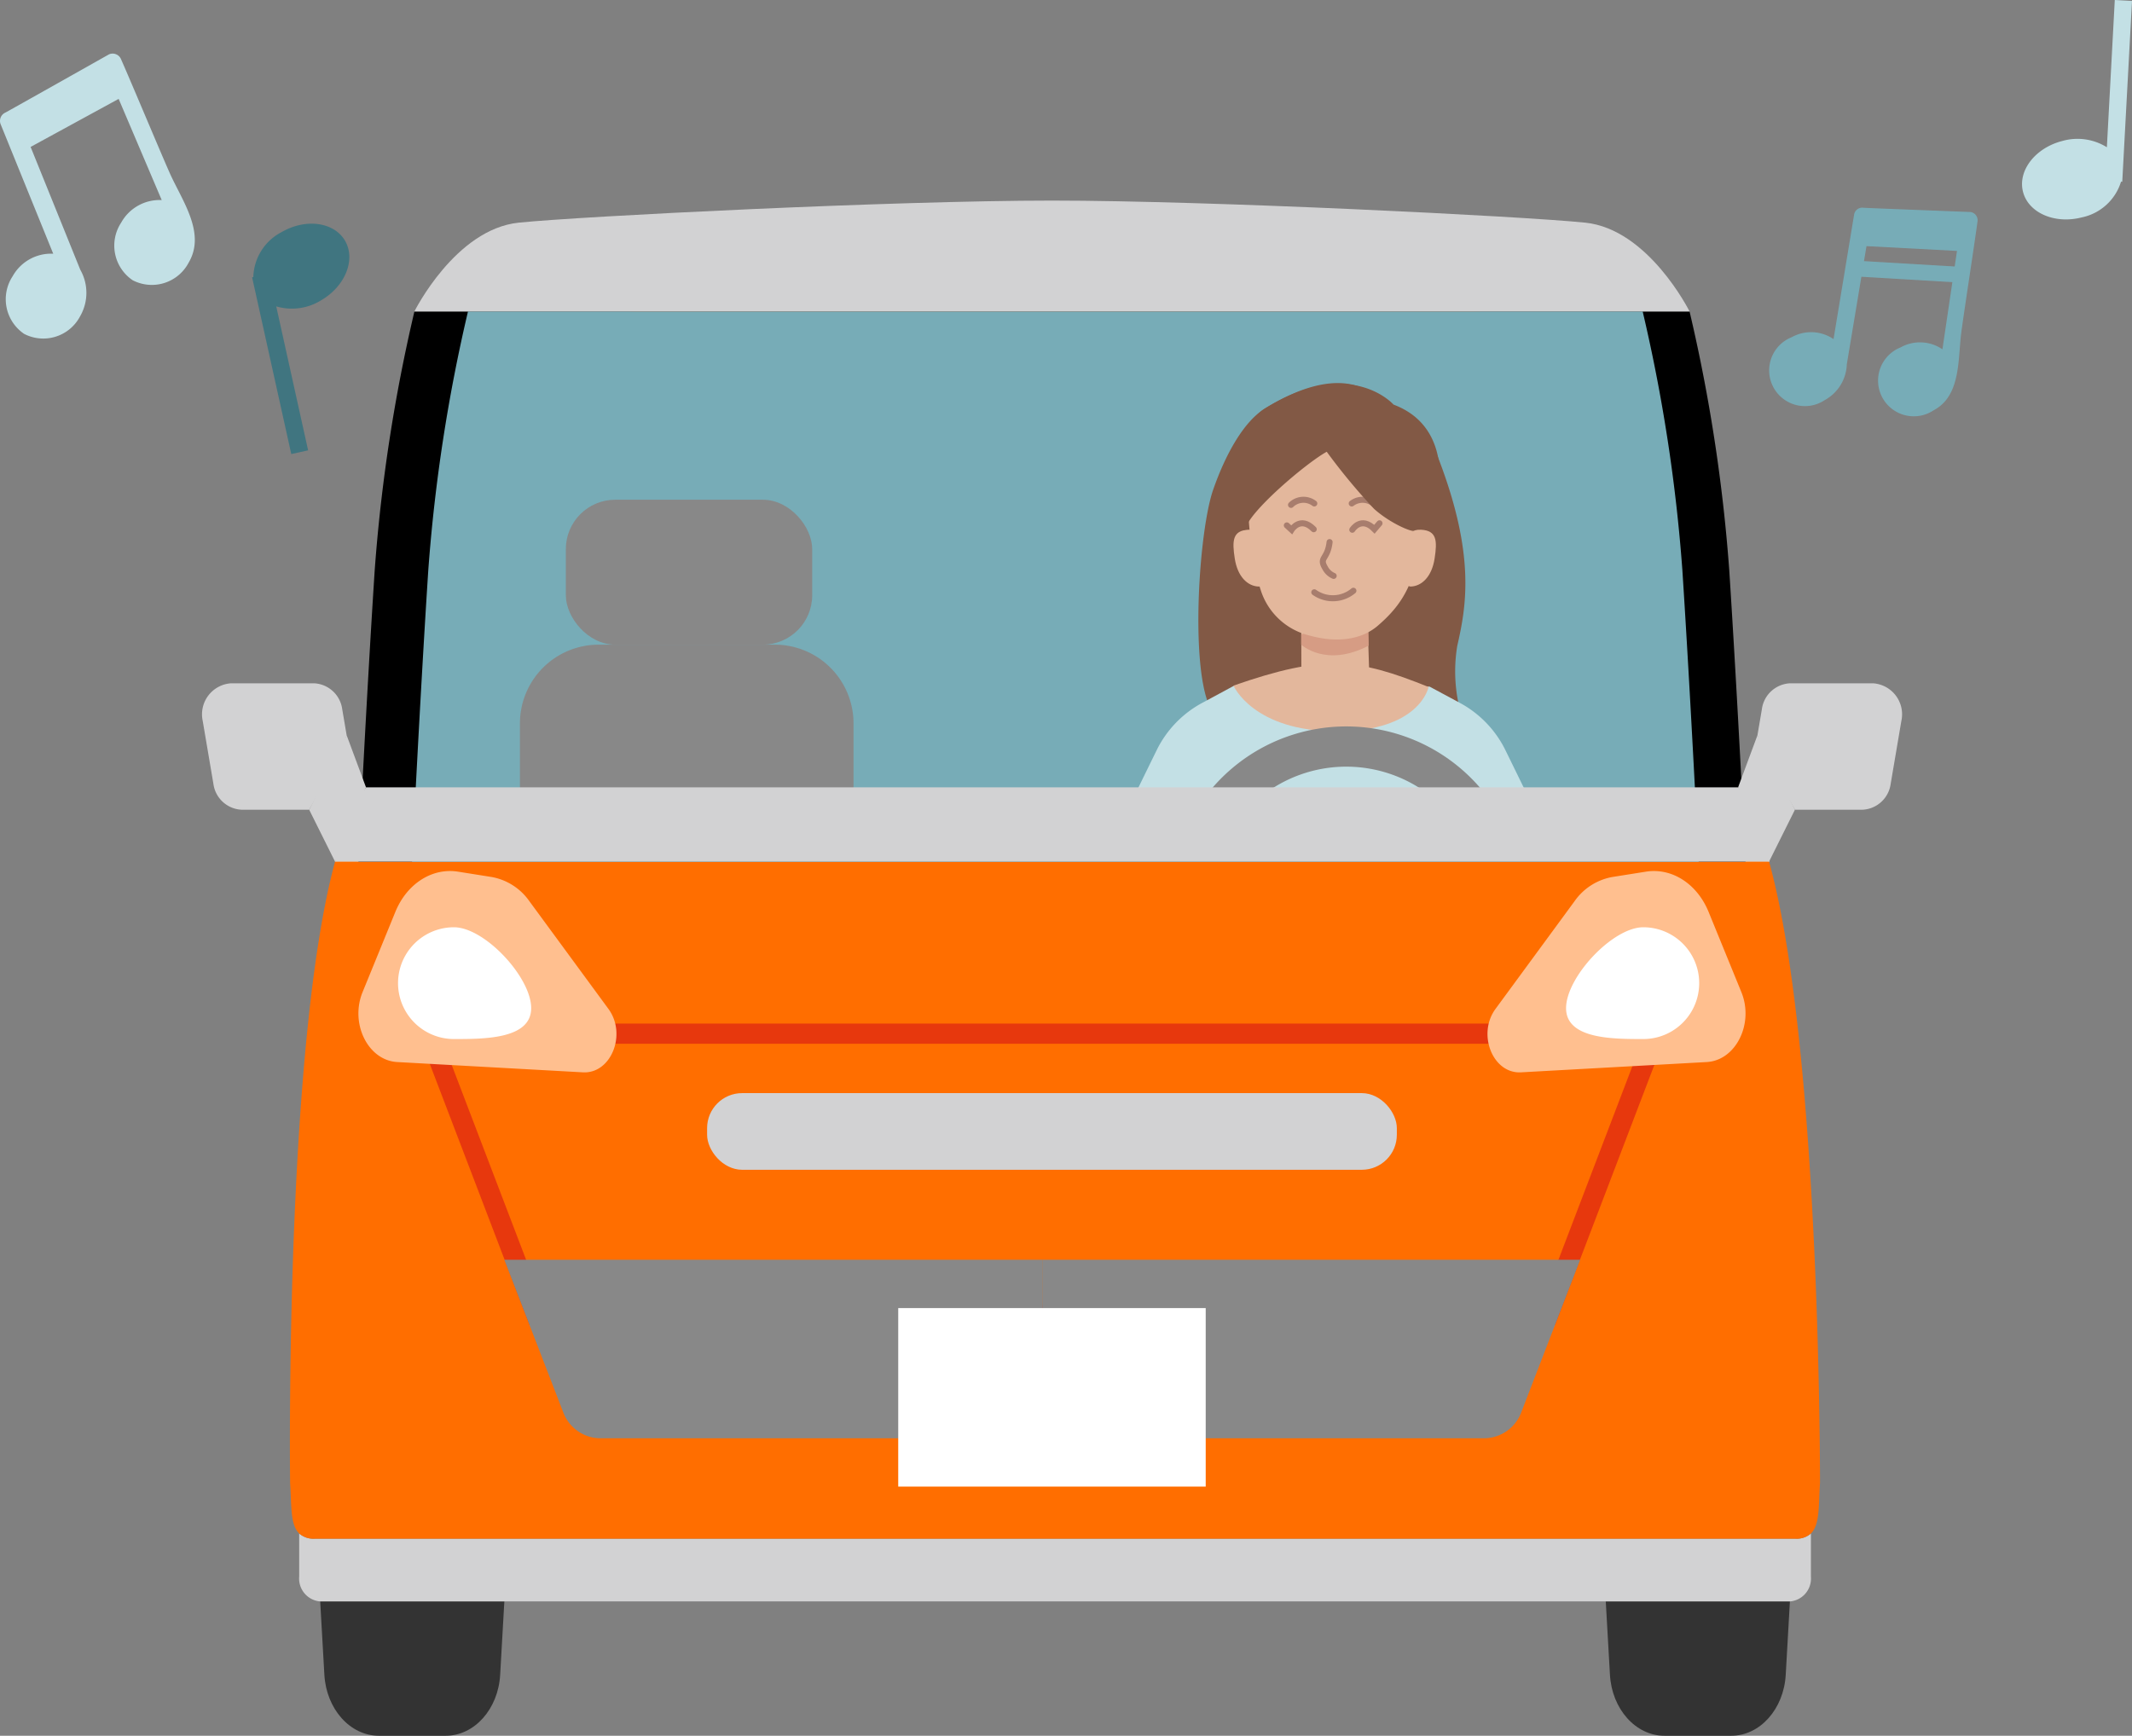 <svg xmlns="http://www.w3.org/2000/svg" width="200" height="162.857" viewBox="0 0 200 162.857">
  <rect x="0" y="0" width="200" height="162.857" fill="#808080" stroke="none"/>
  <g id="img_step4" transform="translate(100 81.429)">
    <g id="グループ_20067" data-name="グループ 20067" transform="translate(-100 -81.429)">
      <g id="グループ_20064" data-name="グループ 20064" transform="translate(18.971 18.82)">
        <path id="パス_35431" data-name="パス 35431" d="M46.782,238.256c.184,3.221,2.418,5.721,5.115,5.721h6.262c2.7,0,4.931-2.5,5.114-5.721l.392-6.884H46.39Z" transform="translate(-35.324 -99.94)" fill="#333"/>
        <path id="パス_35432" data-name="パス 35432" d="M233.034,238.256c.183,3.221,2.418,5.721,5.114,5.721h6.262c2.7,0,4.931-2.5,5.114-5.721l.392-6.884H232.642Z" transform="translate(-100.978 -99.94)" fill="#333"/>
        <path id="パス_35433" data-name="パス 35433" d="M44.82,222.041a2.007,2.007,0,0,1-1.474-.489v4.059a2.152,2.152,0,0,0,1.935,2.318H183.224a2.153,2.153,0,0,0,1.935-2.318v-4.059a2.007,2.007,0,0,1-1.474.489Z" transform="translate(-34.251 -96.497)" fill="#d2d2d3"/>
        <path id="パス_35434" data-name="パス 35434" d="M178.96,91.752q-1.136-2.184-2.456-4.536c-.267-.842-.527-1.657-.782-2.451-6.622-20.714-8.757-25.972-11.1-31.089C162.372,48.752,157.663,45,152.835,45H74.774c-4.827,0-9.537,3.755-11.789,8.679-2.341,5.117-5.1,10.375-11.726,31.089-.254.795-.514,1.61-.782,2.451q-1.321,2.35-2.456,4.536c-6.667,12.8-6,63.173-6,63.173.142,2.129.005,3.905.851,4.726a2.007,2.007,0,0,0,1.474.489H183.212a2.007,2.007,0,0,0,1.474-.489c.846-.821.71-2.6.851-4.726C185.537,154.925,185.627,104.553,178.96,91.752Z" transform="translate(-33.777 -34.596)" fill="#ff6e00"/>
        <path id="パス_35435" data-name="パス 35435" d="M180.521,69.238A155.391,155.391,0,0,0,176.8,45H57.179a155.433,155.433,0,0,0-3.722,24.241c-.813,12.558-1.53,27.386-1.53,27.386H182.051S181.334,81.8,180.521,69.238Z" transform="translate(-37.275 -34.596)"/>
        <path id="パス_35436" data-name="パス 35436" d="M178.859,69.238A155.432,155.432,0,0,0,175.137,45H64.941a155.433,155.433,0,0,0-3.722,24.241c-.814,12.558-1.53,27.386-1.53,27.386h120.7S179.673,81.8,178.859,69.238Z" transform="translate(-40.011 -34.596)" fill="#77acb7"/>
        <rect id="長方形_10180" data-name="長方形 10180" width="23.111" height="13.599" rx="4.636" transform="translate(34.109 28.067)" fill="#888"/>
        <path id="長方形_10181" data-name="長方形 10181" d="M7.385,0H23.909a7.385,7.385,0,0,1,7.385,7.385V18.763a0,0,0,0,1,0,0H0a0,0,0,0,1,0,0V7.385A7.385,7.385,0,0,1,7.385,0Z" transform="translate(29.803 41.666)" fill="#888"/>
        <path id="パス_35437" data-name="パス 35437" d="M175.1,149.779l-9.356,24.5H72.133l-9.355-24.5H175.1m2.74-1.89H60.038l10.8,28.277h96.2l10.8-28.277Z" transform="translate(-40.135 -70.67)" fill="#e7380d"/>
        <path id="パス_35438" data-name="パス 35438" d="M123.531,182.008H73.068l5.513,14.282a3.751,3.751,0,0,0,3.355,2.466h41.6Z" transform="translate(-44.728 -82.633)" fill="#888"/>
        <path id="パス_35439" data-name="パス 35439" d="M151,182.008h50.463l-5.513,14.282a3.75,3.75,0,0,1-3.354,2.466H151Z" transform="translate(-72.2 -82.633)" fill="#888"/>
        <g id="グループ_20058" data-name="グループ 20058" transform="translate(47.361 83.742)">
          <rect id="長方形_10182" data-name="長方形 10182" width="64.704" height="7.192" rx="3.286" transform="translate(0 0)" fill="#d2d2d3"/>
        </g>
        <rect id="長方形_10183" data-name="長方形 10183" width="28.844" height="16.748" transform="translate(65.291 103.911)" fill="#fff"/>
        <g id="グループ_20059" data-name="グループ 20059" transform="translate(14.651 62.904)">
          <path id="パス_35440" data-name="パス 35440" d="M72.989,144.734l-17.424-.966c-2.739-.152-4.452-3.615-3.247-6.565l3.073-7.523c1.079-2.64,3.446-4.16,5.88-3.774l3.149.5a5.505,5.505,0,0,1,3.54,2.265l7.419,10.109C77.126,141.157,75.632,144.881,72.989,144.734Z" transform="translate(-51.926 -125.846)" fill="#ffbf8f"/>
          <path id="パス_35441" data-name="パス 35441" d="M218.65,144.734l17.424-.966c2.74-.152,4.452-3.615,3.247-6.565l-3.073-7.523c-1.079-2.64-3.446-4.16-5.88-3.774l-3.15.5a5.506,5.506,0,0,0-3.539,2.265l-7.419,10.109C214.514,141.157,216.008,144.881,218.65,144.734Z" transform="translate(-109.589 -125.846)" fill="#ffbf8f"/>
        </g>
        <g id="グループ_20060" data-name="グループ 20060" transform="translate(18.385 68.183)">
          <path id="パス_35442" data-name="パス 35442" d="M70.166,141.56c0,2.9-4.358,2.9-7.245,2.9a5.244,5.244,0,0,1,0-10.488C65.809,133.975,70.166,138.664,70.166,141.56Z" transform="translate(-57.693 -133.975)" fill="#fff"/>
          <path id="パス_35443" data-name="パス 35443" d="M226.891,141.56c0,2.9,4.357,2.9,7.245,2.9a5.244,5.244,0,0,0,0-10.488C231.248,133.975,226.891,138.664,226.891,141.56Z" transform="translate(-117.336 -133.975)" fill="#fff"/>
        </g>
        <g id="グループ_20063" data-name="グループ 20063" transform="translate(85.21 17.12)">
          <g id="グループ_20062" data-name="グループ 20062">
            <path id="パス_35444" data-name="パス 35444" d="M196.109,62.337a9.462,9.462,0,0,0-5.447-5.261s-2.758-4.3-10.794.655c-1.953,1.2-3.662,4.18-4.861,7.621-1.546,4.433-2.406,20.6.749,21.513,2.013.585,9.62,5.007,9.62,5.007l13.292-4.252a14.735,14.735,0,0,1-.767-7.6C198.739,76.338,199.655,71.534,196.109,62.337Z" transform="translate(-165.382 -55.344)" fill="#825945"/>
            <path id="パス_35445" data-name="パス 35445" d="M160.9,114c2.329-4.806,4.387-8.995,4.387-8.995a10.079,10.079,0,0,1,4.126-4.265c2.916-1.568,3.017-1.629,3.017-1.629l18.4.061,2.916,1.568A10.079,10.079,0,0,1,197.873,105s2.057,4.189,4.386,8.995Z" transform="translate(-160.898 -70.688)" fill="#c3e0e5"/>
            <path id="パス_35446" data-name="パス 35446" d="M178.705,97.943c8.522-2.964,11.608-2.566,18.3.128,0,0-.774,4.161-8.618,4.161S178.705,97.943,178.705,97.943Z" transform="translate(-167.175 -69.556)" fill="#e3b79c"/>
            <path id="パス_35447" data-name="パス 35447" d="M192.579,85.955c1.472.182,2.273,2.315,2.185,3.035l.153,4.911c-.17.826-1.978,1.564-3.654,1.357s-2.9-1.044-2.727-1.87l-.016-5.325C188.669,87.337,191.108,85.773,192.579,85.955Z" transform="translate(-170.635 -66.071)" fill="#e3b79c"/>
            <path id="パス_35448" data-name="パス 35448" d="M188.52,92.06s2.327,2.185,6.327.089l-.03-2.093-4.6.377-1.695.67Z" transform="translate(-170.635 -67.514)" fill="#d69c84"/>
            <path id="パス_35449" data-name="パス 35449" d="M188.436,58.836c5.824-.508,7.843,3.721,8.346,9.039C197.437,74.8,195.071,77.5,193,79.3c-1.5,1.309-3.8,1.683-6.459.934a6.353,6.353,0,0,1-4.549-4.254c-1.109-3.328-1.5-9.561-1-11.816C181.44,62.2,182.612,59.344,188.436,58.836Z" transform="translate(-167.906 -56.554)" fill="#e3b79c"/>
            <path id="パス_35450" data-name="パス 35450" d="M181.718,78.422s.087-1.986-1.632-1.888c-1.467.083-1.522,1.027-1.259,2.714s1.194,2.567,2.215,2.617S181.718,78.422,181.718,78.422Z" transform="translate(-167.175 -62.772)" fill="#e3b79c"/>
            <g id="グループ_20061" data-name="グループ 20061" transform="translate(16.536 10.947)">
              <path id="パス_35451" data-name="パス 35451" d="M192.284,78.32c-.19,1.649-1.009,1.418-.433,2.4a1.635,1.635,0,0,0,.815.77" transform="translate(-188.274 -74.346)" fill="none" stroke="#a87d6d" stroke-linecap="round" stroke-linejoin="round" stroke-width="0.567"/>
              <path id="パス_35452" data-name="パス 35452" d="M190.416,85.5a2.994,2.994,0,0,0,3.667-.145" transform="translate(-187.84 -76.814)" fill="none" stroke="#a87d6d" stroke-linecap="round" stroke-miterlimit="10" stroke-width="0.567"/>
              <path id="パス_35453" data-name="パス 35453" d="M195.92,76.211s.829-1.328,2.078-.049l.475-.556" transform="translate(-189.78 -73.395)" fill="none" stroke="#a87d6d" stroke-linecap="round" stroke-miterlimit="10" stroke-width="0.567"/>
              <path id="パス_35454" data-name="パス 35454" d="M188.958,76.162c-1.249-1.279-2.078.049-2.078.049l-.444-.408" transform="translate(-186.437 -73.395)" fill="none" stroke="#a87d6d" stroke-linecap="round" stroke-miterlimit="10" stroke-width="0.567"/>
              <path id="パス_35455" data-name="パス 35455" d="M189.224,72.55a1.669,1.669,0,0,0-2.182.133" transform="translate(-186.65 -72.201)" fill="none" stroke="#a87d6d" stroke-linecap="round" stroke-miterlimit="10" stroke-width="0.567"/>
              <path id="パス_35456" data-name="パス 35456" d="M195.839,72.55a1.67,1.67,0,0,1,2.183.133" transform="translate(-189.751 -72.201)" fill="none" stroke="#a87d6d" stroke-linecap="round" stroke-miterlimit="10" stroke-width="0.567"/>
            </g>
            <path id="パス_35457" data-name="パス 35457" d="M187.453,61.835A56.815,56.815,0,0,0,191.9,67.2c1.6,1.434,3.774,2.288,3.8,2.019,0,0-1.094.263-.59,3.483,2.387-2.293,5.877-12.569-1.391-15.291,0,0-4.02-4.6-12.056.362-2.4,1.482-3.95,6.928-2.215,10.453.128.26.324,1.205.363.918C180.023,67.569,185.488,62.919,187.453,61.835Z" transform="translate(-167.175 -55.39)" fill="#825945"/>
            <path id="パス_35458" data-name="パス 35458" d="M203.347,78.422s-.087-1.986,1.632-1.888c1.467.083,1.521,1.027,1.259,2.714s-1.194,2.567-2.215,2.617S203.347,78.422,203.347,78.422Z" transform="translate(-175.842 -62.772)" fill="#e3b79c"/>
          </g>
          <path id="パス_35459" data-name="パス 35459" d="M200.75,114.882a14.677,14.677,0,0,0-25.044,0Z" transform="translate(-166.118 -73.757)" fill="none" stroke="#888" stroke-miterlimit="10" stroke-width="3.774"/>
        </g>
        <path id="パス_35460" data-name="パス 35460" d="M183.111,120.73H48.539a23.012,23.012,0,0,1,2.9-6.978H180.184A22.992,22.992,0,0,1,183.111,120.73Z" transform="translate(-36.081 -58.702)" fill="#d2d2d3"/>
        <path id="パス_35461" data-name="パス 35461" d="M42.847,103.6l-.415-2.439a2.8,2.8,0,0,0-2.664-2.437H32.011a2.917,2.917,0,0,0-2.665,3.538l1,5.888a2.8,2.8,0,0,0,2.665,2.437h6.316q1.235-2.184,2.669-4.536C42.288,105.213,42.571,104.4,42.847,103.6Z" transform="translate(-29.299 -53.434)" fill="#d2d2d3"/>
        <path id="パス_35462" data-name="パス 35462" d="M169.867,31.051c-5.949-.608-35.229-2.07-50.019-2.07s-44.07,1.462-50.019,2.07-9.791,8.331-9.791,8.331h119.62S175.816,31.658,169.867,31.051Z" transform="translate(-40.135 -28.981)" fill="#d2d2d3"/>
        <path id="パス_35463" data-name="パス 35463" d="M254.616,103.6l.415-2.439a2.8,2.8,0,0,1,2.665-2.437h7.756a2.916,2.916,0,0,1,2.664,3.538l-1,5.888a2.8,2.8,0,0,1-2.664,2.437h-6.316q-1.235-2.184-2.669-4.536C255.175,105.213,254.892,104.4,254.616,103.6Z" transform="translate(-108.724 -53.434)" fill="#d2d2d3"/>
        <path id="パス_35464" data-name="パス 35464" d="M48.308,106.235l1.813,4.881-2.9,6.978-2.428-4.873Z" transform="translate(-34.759 -56.067)" fill="#d2d2d3"/>
        <path id="パス_35465" data-name="パス 35465" d="M253.629,106.235l-1.813,4.881,2.9,6.978,2.428-4.873Z" transform="translate(-107.737 -56.067)" fill="#d2d2d3"/>
      </g>
      <g id="グループ_20066" data-name="グループ 20066">
        <g id="グループ_20065" data-name="グループ 20065" transform="translate(166.001 19.48)">
          <path id="パス_35466" data-name="パス 35466" d="M264.3,30.67l-1.926,11.665a3.73,3.73,0,0,0-3.926-.179,3.351,3.351,0,1,0,3.1,5.9,3.973,3.973,0,0,0,2.07-3.357l1.847-11.088,8.49.449-1.366,9.231a3.727,3.727,0,0,0-3.925-.179,3.351,3.351,0,1,0,3.1,5.9c2.585-1.37,2.262-4.811,2.6-7.344.277-2.077,1.243-8.311,1.518-10.386a.778.778,0,0,0-.663-.873s-9.9-.379-10.054-.4A.771.771,0,0,0,264.3,30.67Z" transform="translate(-256.373 -29.997)" fill="#77acb7"/>
          <rect id="長方形_10184" data-name="長方形 10184" width="1.479" height="10.717" transform="matrix(0.059, -0.998, 0.998, 0.059, 7.389, 6.416)" fill="#77acb7"/>
        </g>
        <path id="パス_35467" data-name="パス 35467" d="M.074,14.406l4.92,12.115a4.128,4.128,0,0,0-3.805,2.107,3.926,3.926,0,0,0,1.079,5.415,3.9,3.9,0,0,0,5.249-1.657,4.394,4.394,0,0,0,.013-4.366L2.872,16.5l8.259-4.506,4.04,9.493a4.124,4.124,0,0,0-3.8,2.11,3.921,3.921,0,0,0,1.078,5.413,3.9,3.9,0,0,0,5.25-1.656c1.646-2.793-.644-5.846-1.789-8.432-.939-2.117-3.626-8.555-4.564-10.67a.85.85,0,0,0-1.126-.434S.671,13.2.509,13.275A.858.858,0,0,0,.074,14.406Z" transform="translate(0 -2.715)" fill="#c3e0e5"/>
        <path id="パス_35468" data-name="パス 35468" d="M36.64,37.327l-.113.025L40.2,53.935l.791-.175.789-.175-2.99-13.507a5.2,5.2,0,0,0,4.2-.566c2.268-1.314,3.279-3.815,2.26-5.582s-3.684-2.139-5.952-.825A4.9,4.9,0,0,0,36.64,37.327Z" transform="translate(-12.876 -11.331)" fill="#407580"/>
        <path id="パス_35469" data-name="パス 35469" d="M302.236,17.045l.115.006L303.265.088l-.808-.044L301.65,0l-.742,13.816a5.209,5.209,0,0,0-4.193-.586c-2.537.654-4.182,2.79-3.674,4.767s2.975,3.053,5.512,2.4A4.887,4.887,0,0,0,302.236,17.045Z" transform="translate(-103.265)" fill="#c3e0e5"/>
      </g>
    </g>
  </g>
</svg>
